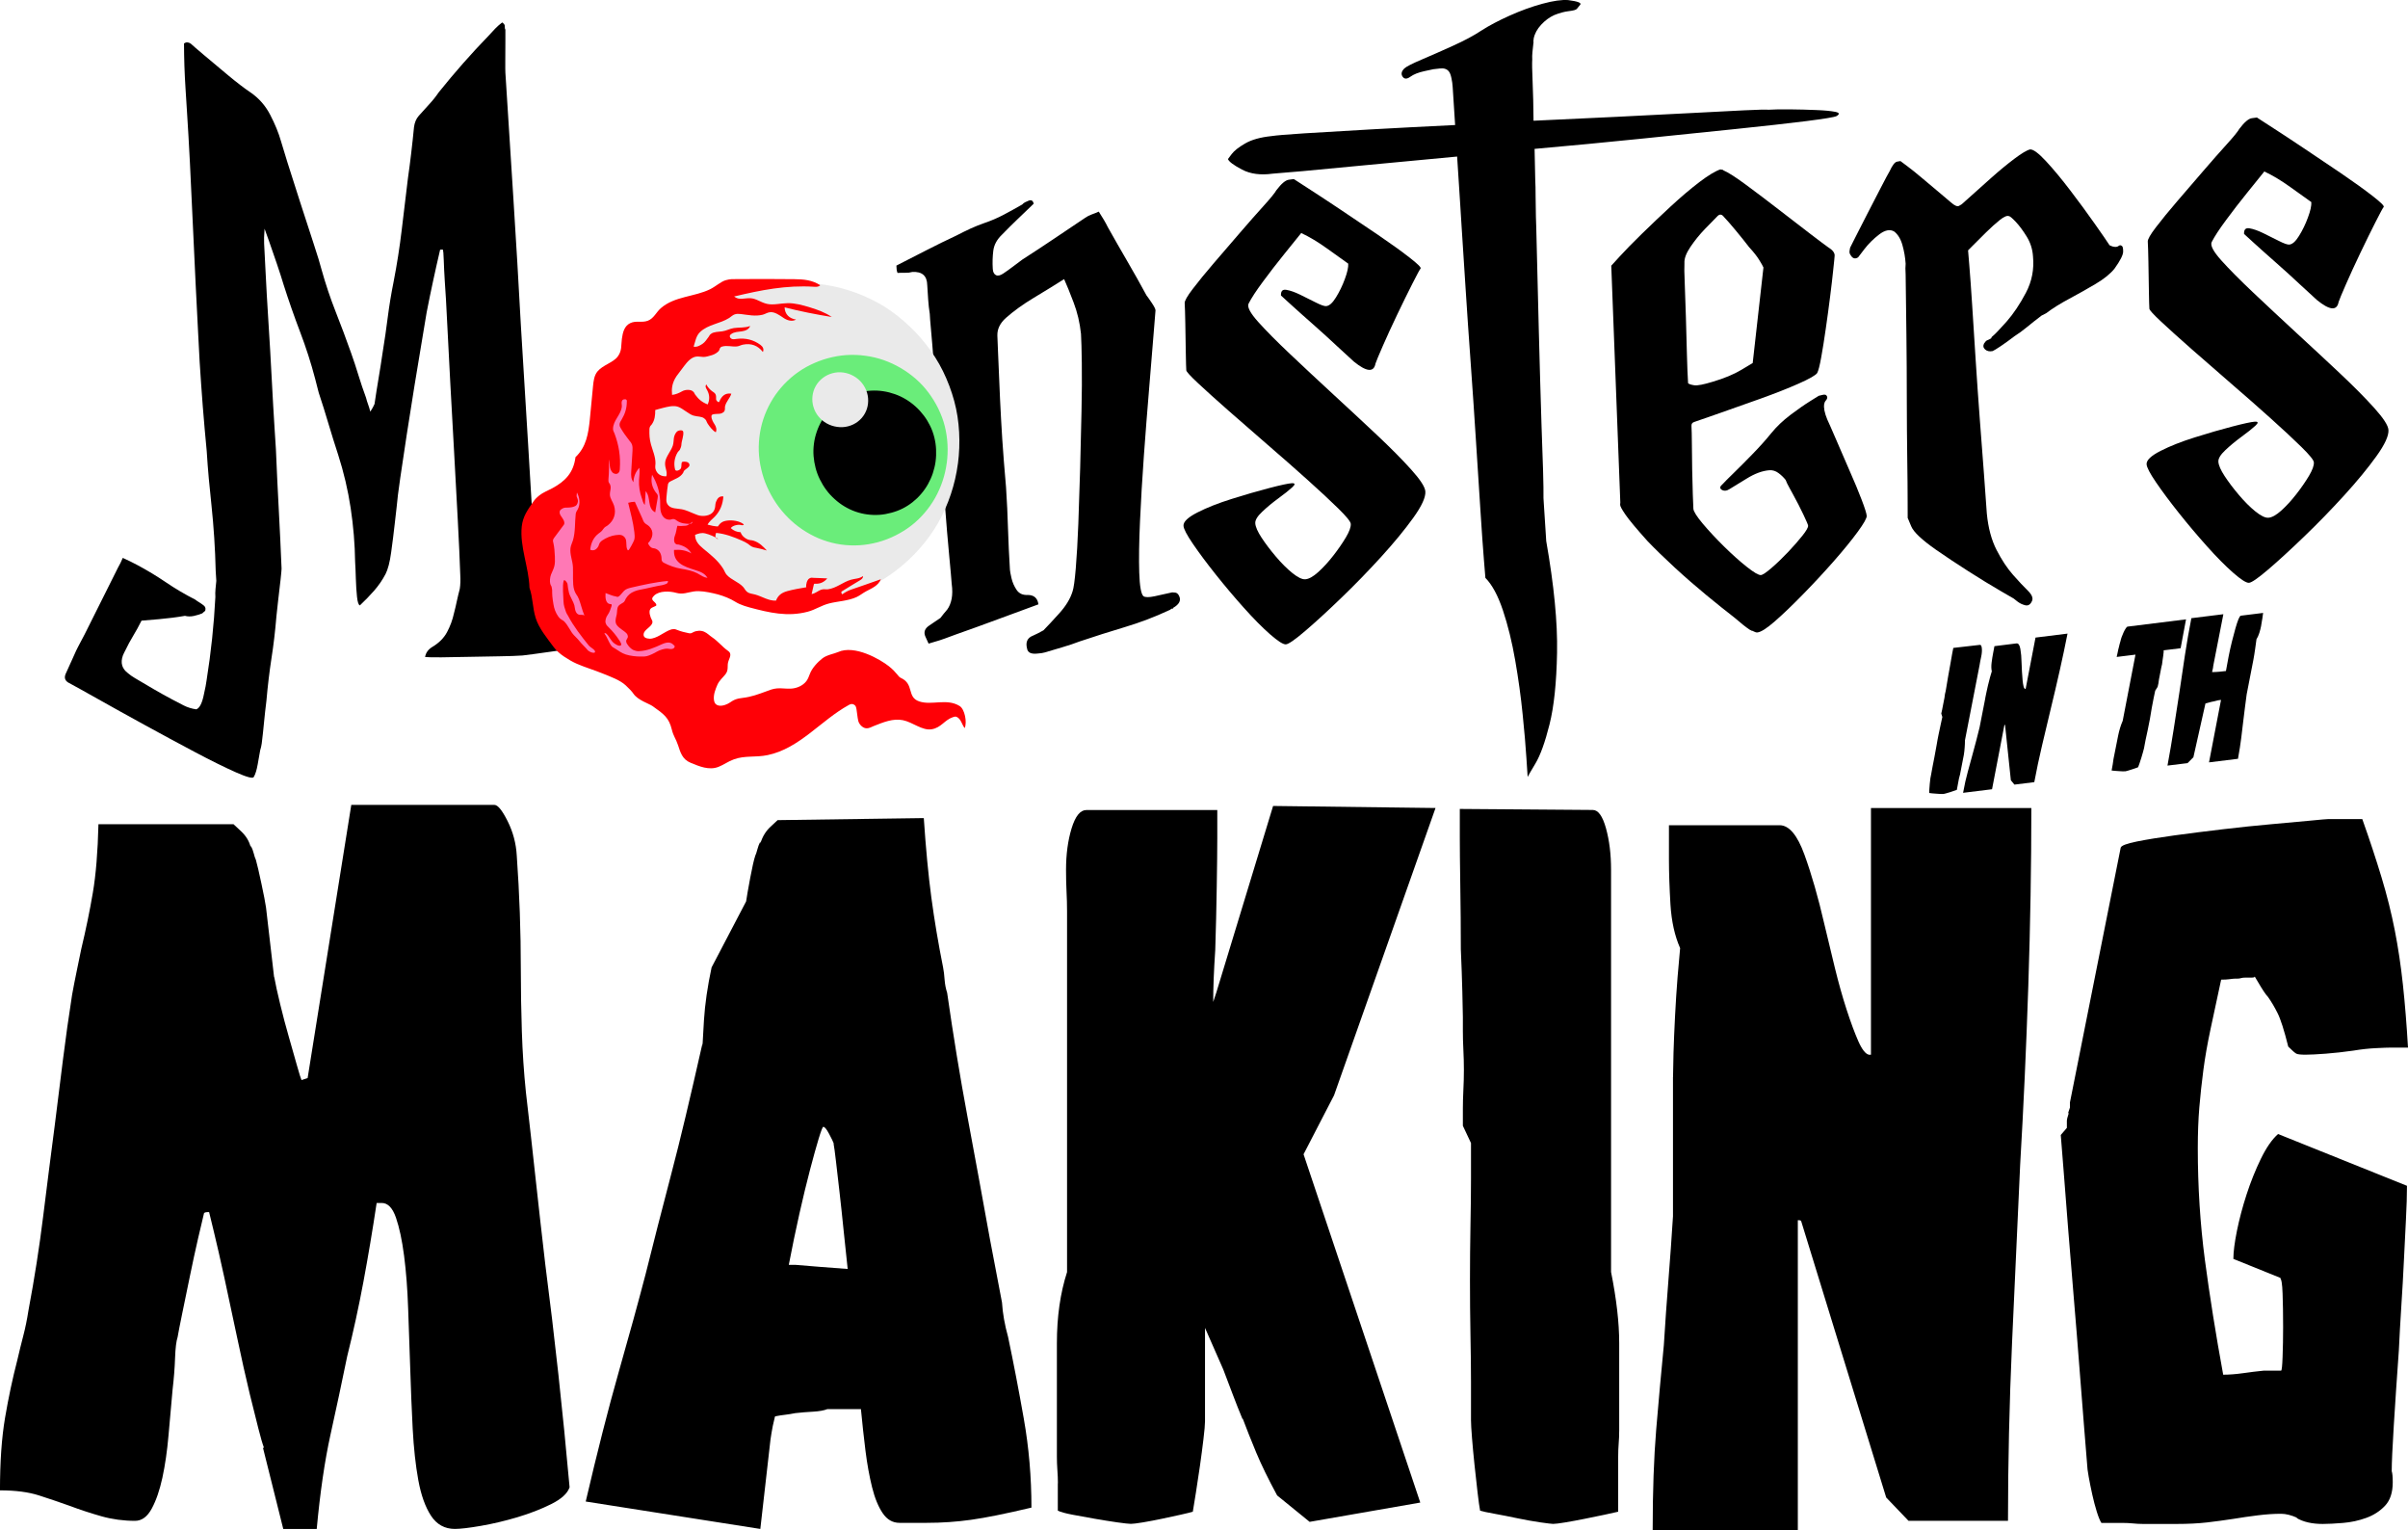<?xml version="1.0" encoding="UTF-8"?><svg id="b" xmlns="http://www.w3.org/2000/svg" xmlns:xlink="http://www.w3.org/1999/xlink" viewBox="0 0 1037.51 659.01"><defs><clipPath id="d"><rect x="349.96" y="166.95" width="54.67" height="56" style="fill:none;"/></clipPath><clipPath id="e"><rect x="218.93" y="125.36" width="214.44" height="200.71" transform="translate(59.65 519.49) rotate(-82.47)" style="fill:none;"/></clipPath><clipPath id="f"><rect x="218.93" y="125.36" width="214.44" height="200.71" transform="translate(59.65 519.49) rotate(-82.47)" style="fill:none;"/></clipPath><clipPath id="g"><rect x="218.93" y="125.36" width="214.44" height="200.71" transform="translate(59.65 519.49) rotate(-82.47)" style="fill:none;"/></clipPath><clipPath id="h"><rect x="349.96" y="160.28" width="25.33" height="24" style="fill:none;"/></clipPath><clipPath id="i"><rect x="218.93" y="125.36" width="214.44" height="200.71" transform="translate(59.65 519.49) rotate(-82.47)" style="fill:none;"/></clipPath><clipPath id="j"><rect x="218.93" y="125.36" width="214.44" height="200.71" transform="translate(59.65 519.49) rotate(-82.47)" style="fill:none;"/></clipPath><clipPath id="k"><rect x="218.93" y="125.36" width="214.44" height="200.71" transform="translate(59.65 519.49) rotate(-82.47)" style="fill:none;"/></clipPath></defs><g id="c"><path d="M238.04,271.09c1.23,1.28,2.57,2.5,4,3.67,1.43,1.16,2.86,2.36,4.29,3.63-.14.79-.5,1.21-1.08,1.25-.57.03-1.05.06-1.44.08-1.53.28-3.69.6-6.48.98-2.78.38-5.41.74-7.9,1.1-2.49.35-3.92.53-4.29.54-2.5.17-5.78.29-9.83.35-4.06.06-8.35.14-12.9.23-4.53.1-8.58.17-12.15.21-3.57.03-5.94-.01-7.1-.13.28-1.76,1.25-3.17,2.92-4.23,2.98-1.75,5.17-3.92,6.54-6.5,1.38-2.59,2.36-5.28,2.96-8.04.47-1.78.89-3.54,1.25-5.29.38-1.75.8-3.51,1.27-5.29.28-1.75.34-3.78.21-6.08-.21-6.18-.56-13.98-1.06-23.42-.5-9.43-1.04-19.29-1.6-29.58-.57-10.3-1.11-20.13-1.63-29.46-.5-9.34-.91-17.29-1.23-23.83-.32-6.55-.53-10.6-.63-12.15-.14-2.09-.31-4.78-.52-8.06-.21-3.28-.35-6.26-.44-8.96-.07-2.71-.22-4.25-.44-4.63l-1.13.08c-1.06,4.53-2.07,9.04-3.04,13.54-.97,4.49-1.9,8.99-2.77,13.5-.42,2.72-1.12,6.93-2.1,12.6-.97,5.67-2.02,11.97-3.13,18.9-1.11,6.92-2.22,13.89-3.31,20.92-1.08,7.02-2.03,13.31-2.83,18.88-.81,5.56-1.32,9.7-1.54,12.42-.13.95-.41,3.37-.83,7.27-.43,3.91-.95,8-1.54,12.29-.58,4.28-1.4,7.42-2.44,9.42-1.38,2.6-3.01,4.97-4.9,7.13-1.88,2.14-3.92,4.25-6.13,6.33-.58-.15-1-1.38-1.25-3.69-.24-2.3-.41-4.9-.5-7.79-.08-2.9-.19-5.31-.31-7.23-.11-7.72-.75-15.46-1.92-23.21s-2.97-15.41-5.4-22.98c-1.42-4.34-2.81-8.8-4.17-13.35-1.35-4.55-2.74-9.01-4.19-13.35-.25-.94-.51-1.94-.77-2.98-.27-1.05-.52-2.05-.77-3-1.79-6.84-3.97-13.61-6.52-20.29-2.54-6.69-4.91-13.45-7.08-20.27-.74-2.47-1.7-5.45-2.88-8.94-1.18-3.5-2.31-6.76-3.38-9.77-1.06-3.03-1.7-4.82-1.94-5.4-.1,1.54-.17,2.8-.21,3.77-.03.97-.02,1.84.02,2.6.11,1.54.31,5.45.6,11.71.3,6.27.72,13.58,1.25,21.96.54,8.36,1.02,16.64,1.44,24.81.43,8.17.82,15.09,1.19,20.77.36,5.67.56,8.79.6,9.38.36,8.67.77,17.29,1.23,25.88.46,8.57.86,17.08,1.21,25.54.01.39-.14,2-.44,4.83-.31,2.82-.66,5.79-1.04,8.92-.38,3.11-.62,5.34-.73,6.69-.53,6.41-1.24,12.49-2.15,18.25-.89,5.77-1.61,11.84-2.17,18.25-.39,3.11-.73,6.17-1.02,9.17-.28,3.01-.61,6.08-1,9.21-.14.98-.36,1.96-.67,2.94-.28,1.55-.64,3.55-1.06,6-.43,2.46-.99,4.28-1.69,5.48-.33.79-2.89.13-7.67-1.98-4.77-2.11-10.66-5.02-17.67-8.73-7-3.71-14.2-7.59-21.6-11.65-7.41-4.06-14.11-7.78-20.13-11.17-6.01-3.39-10.32-5.78-12.92-7.17-1.39-.88-1.75-2.1-1.08-3.69.85-1.79,1.86-4.03,3.04-6.71,1.18-2.69,1.95-4.33,2.29-4.92l2.85-5.4c2.39-4.79,4.79-9.58,7.19-14.38,2.39-4.8,4.78-9.59,7.19-14.38.36-.59.71-1.24,1.04-1.94.34-.71.69-1.46,1.02-2.25,1.19.52,2.28,1.03,3.27,1.54,1,.52,2,1.03,3,1.54,4.21,2.24,8.32,4.72,12.35,7.46,4.04,2.74,8.26,5.22,12.65,7.46.42.35.93.7,1.54,1.06.58.35,1.23.79,1.94,1.33.72.53,1.01,1.19.85,1.98.01.2-.07.39-.25.58-.54.42-.91.73-1.08.94-1.13.46-2.36.83-3.71,1.13-1.33.28-2.59.26-3.77-.06-3.63.63-7.36,1.1-11.21,1.44-3.85.33-6.35.54-7.5.63-1.2,2.39-2.41,4.59-3.63,6.6-1.22,2.02-2.35,4.1-3.38,6.27-.33.61-.68,1.32-1.02,2.13-1.14,3.17-.4,5.72,2.23,7.67.83.72,1.84,1.43,3.04,2.13,2.59,1.57,5.25,3.13,7.96,4.69,2.71,1.57,5.36,3.05,7.98,4.44,1.61.88,3.26,1.73,4.96,2.58,1.69.86,3.51,1.42,5.44,1.69,1.34-.47,2.39-2.38,3.13-5.71.75-3.33,1.19-5.58,1.31-6.75,1.93-12.08,3.19-24.05,3.79-35.9-.07-1.15-.05-2.3.06-3.46.13-1.17.24-2.33.35-3.5-.14-2.32-.23-3.76-.27-4.33-.11-4.82-.32-9.58-.63-14.29-.31-4.72-.7-9.39-1.19-14-.42-3.82-.8-7.65-1.15-11.48-.35-3.84-.65-7.8-.9-11.85-.61-6.34-1.18-12.73-1.69-19.17-.5-6.44-.95-12.84-1.35-19.19-.13-1.92-.33-5.91-.63-11.98-.29-6.07-.66-13.28-1.1-21.65-.43-8.38-.84-17.09-1.23-26.15-.39-9.05-.8-17.72-1.23-26-.43-8.28-.83-15.3-1.21-21.06-.36-5.78-.59-9.44-.69-10.98-.21-3.28-.37-6.51-.48-9.69-.1-3.18-.16-6.41-.17-9.69.92-.64,1.89-.6,2.92.1.58.56,2.46,2.18,5.65,4.88,3.18,2.68,6.65,5.59,10.42,8.73,3.78,3.14,6.98,5.59,9.6,7.35,3.64,2.47,6.5,5.72,8.58,9.75,2.08,4.02,3.63,7.82,4.65,11.42.25.96,1.16,3.95,2.73,8.96,1.58,5.02,3.4,10.7,5.44,17.04,2.04,6.33,3.96,12.24,5.77,17.73,1.8,5.49,2.96,9.28,3.48,11.38,1.75,6.27,3.78,12.32,6.08,18.17,2.3,5.83,4.53,11.77,6.67,17.81,1.15,3.22,2.21,6.45,3.19,9.67.98,3.22,2.07,6.43,3.25,9.63.23.96.53,1.91.88,2.85.36.95.67,1.99.94,3.13.54-.8.94-1.46,1.19-1.96.26-.5.48-.94.65-1.33.54-3.71,1.13-7.42,1.75-11.13.63-3.72,1.21-7.43,1.75-11.13.83-5.07,1.57-10.14,2.21-15.21.65-5.07,1.49-10.15,2.52-15.25,1.44-7.42,2.6-14.82,3.48-22.23.89-7.4,1.78-14.8,2.67-22.21.53-3.69,1.01-7.39,1.44-11.08.44-3.71.84-7.4,1.19-11.06.26-1.96.94-3.55,2.02-4.79,1.44-1.65,2.93-3.3,4.46-4.94,1.53-1.64,2.91-3.36,4.15-5.19,3.42-4.26,6.92-8.44,10.52-12.52,3.61-4.09,7.32-8.11,11.13-12.04.89-1.01,1.78-1.98,2.69-2.9.9-.93,1.91-1.82,3.02-2.67.8.53,1.18,1.08,1.13,1.67-.06.58.03,1.06.25,1.42.01.39.01,1.99,0,4.79-.02,2.81-.03,5.66-.04,8.56-.02,2.91,0,4.64.04,5.21,1.15,18.08,2.3,36.22,3.46,54.4,1.17,18.18,2.23,36.32,3.21,54.42,1.09,17.31,2.15,34.63,3.17,51.96,1.01,17.32,2.07,34.74,3.19,52.25.11,1.72.53,4.49,1.25,8.31.73,3.81,1.66,7.56,2.77,11.25,1.11,3.7,2.18,6.09,3.21,7.19Z"/><path d="M508.06,256.76c.89,1.86.03,3.55-2.58,5.06.01.2.02.29.02.29,0,0-.05.01-.15.02h-.15c-.2.02-.29.02-.29.02-.38.22-.56.33-.56.33-.18.21-.36.32-.54.33-6.21,2.91-12.58,5.33-19.13,7.29-6.53,1.96-13.01,4.01-19.44,6.17-2.46.94-4.97,1.78-7.52,2.52-2.56.73-5.06,1.48-7.52,2.23-.75.22-1.71.38-2.88.46-2.88.38-4.47-.3-4.77-2.02-.77-2.85.08-4.74,2.54-5.67,1.5-.67,3-1.43,4.5-2.29,1.63-1.65,3.88-4.07,6.75-7.25,2.89-3.18,4.82-6.35,5.79-9.52.48-1.38.94-4.68,1.38-9.92.44-5.25.81-11.65,1.1-19.19.29-7.55.55-15.54.79-23.96.23-8.43.43-16.61.58-24.54.17-7.93.21-14.83.13-20.71-.08-5.89-.2-10.08-.35-12.58-.5-4.79-1.56-9.31-3.19-13.56-1.61-4.25-2.97-7.59-4.08-10.04-4.11,2.6-8.49,5.3-13.15,8.1-4.64,2.79-8.6,5.66-11.9,8.58-2.56,2.28-3.79,4.82-3.71,7.63.08,2.79.17,4.86.25,6.21.33,8.28.63,15.31.9,21.1.28,5.78.59,11.56.96,17.33.38,5.77.92,12.68,1.63,20.73.4,6.17.69,12.14.85,17.92.18,5.78.46,11.66.83,17.63.04.57.26,1.77.67,3.58.42,1.81,1.15,3.49,2.21,5.06,1.07,1.57,2.67,2.29,4.79,2.17,2.71.02,4.24,1.36,4.6,4.04-5.85,2.13-11.75,4.3-17.71,6.52-5.95,2.21-11.94,4.38-17.98,6.5-2.46.92-4.02,1.49-4.69,1.73-.66.25-1.36.49-2.13.73-.75.23-2.35.71-4.81,1.44,0,0-.45-.99-1.35-2.96-.89-1.96-.32-3.58,1.71-4.88.55-.42,1.25-.89,2.08-1.42.84-.54,1.73-1.14,2.65-1.79.9-1.19,1.89-2.41,2.96-3.65.89-1.22,1.51-2.76,1.88-4.6.36-1.86.36-4.03.02-6.52-.11-1.73-.47-5.72-1.06-11.96-.6-6.25-1.23-13.79-1.9-22.63-.66-8.84-1.39-18.13-2.21-27.83-.81-9.71-1.54-19.03-2.21-27.96-.66-8.94-1.29-16.68-1.9-23.21-.03-.39-.06-.82-.08-1.29-.03-.48-.06-.92-.08-1.31-.33-2.08-.56-4.14-.69-6.17-.13-2.03-.26-4.09-.4-6.21-.07-4.05-2.22-5.95-6.46-5.69-.96.27-1.96.39-3.02.35-1.07-.03-2.18,0-3.33.06-.22-.57-.34-1.09-.38-1.56-.04-.48-.07-1.02-.1-1.6,4.31-2.21,8.6-4.41,12.9-6.6,4.3-2.21,8.61-4.32,12.92-6.33,2.07-1.08,4.08-2.07,6.04-2.98,1.97-.9,4-1.71,6.08-2.44,2.84-.96,5.63-2.15,8.33-3.58,2.71-1.43,5.36-2.9,7.96-4.4.36-.42.77-.73,1.23-.96.47-.22.99-.45,1.56-.69,1.14-.44,1.84,0,2.13,1.33-2.36,2.25-4.68,4.47-6.96,6.67-2.28,2.18-4.51,4.4-6.69,6.65-2.17,2.07-3.42,4.37-3.75,6.9-.32,2.53-.4,5.15-.23,7.85.08,1.35.53,2.24,1.33,2.67.8.43,1.84.22,3.13-.63,1.3-.86,2.65-1.82,4.04-2.88,1.39-1.07,2.81-2.13,4.27-3.19,4.65-2.98,9.19-5.97,13.63-8.96,4.44-2.98,8.9-5.97,13.35-8.96.92-.65,1.9-1.16,2.94-1.52,1.04-.36,2.03-.76,2.98-1.19.84,1.29,1.59,2.5,2.25,3.63.65,1.11,1.2,2.14,1.65,3.06,2.83,5.04,5.66,9.99,8.48,14.83,2.82,4.83,5.54,9.68,8.17,14.54.43.54,1.18,1.6,2.25,3.19,1.07,1.58,1.61,2.66,1.65,3.23-.11,1.18-.41,4.88-.9,11.08-.47,6.2-1.1,13.86-1.88,23-.77,9.13-1.51,18.64-2.23,28.52-.71,9.89-1.27,19.29-1.67,28.21-.41,8.92-.52,16.32-.33,22.21.19,5.88.8,9.26,1.81,10.15.8.54,2.44.54,4.92,0,2.47-.54,4.29-.94,5.46-1.21l2-.44s.39.03,1.17.08c.78.04,1.39.54,1.83,1.48Z"/><path d="M551.92,127.33c-.11-1.93.66-2.76,2.31-2.48,1.67.28,3.65.97,5.94,2.08,2.3,1.11,4.55,2.23,6.73,3.35,2.19,1.11,3.68,1.64,4.46,1.58,1.34-.08,2.76-1.33,4.25-3.75,1.5-2.42,2.78-5.05,3.83-7.92,1.07-2.86,1.55-5.07,1.46-6.63-2.22-1.58-5.26-3.75-9.1-6.5-3.83-2.76-7.55-4.99-11.15-6.69-1.79,2.24-4.26,5.29-7.4,9.17-3.13,3.88-6.16,7.79-9.08,11.75-2.93,3.95-5,7.11-6.21,9.5-.67,1.42.71,4.04,4.15,7.88,3.43,3.82,8.02,8.45,13.77,13.88,5.75,5.43,11.9,11.18,18.46,17.23,6.57,6.04,12.84,11.87,18.81,17.48,5.97,5.61,10.93,10.61,14.88,15,3.94,4.38,5.98,7.52,6.1,9.44.17,2.5-1.57,6.29-5.21,11.35-3.64,5.07-8.26,10.68-13.85,16.83-5.6,6.14-11.35,12.06-17.27,17.75-5.92,5.7-11.07,10.42-15.46,14.17-4.39,3.75-7.16,5.67-8.31,5.75-1.17.07-3.45-1.39-6.83-4.35-3.38-2.97-7.15-6.79-11.31-11.44-4.16-4.65-8.18-9.42-12.06-14.29-3.88-4.88-7.15-9.26-9.81-13.15-2.66-3.89-4.02-6.5-4.1-7.83-.11-1.73,1.89-3.65,6-5.75,4.11-2.09,9.05-4.05,14.83-5.85,5.78-1.82,11.13-3.36,16.06-4.65,4.94-1.29,8.19-1.99,9.73-2.1,1.54-.09,1.63.49.25,1.75-1.36,1.25-3.33,2.82-5.92,4.71-2.58,1.89-4.93,3.83-7.02,5.81-2.1,1.97-3.1,3.64-3,4.98.09,1.53,1,3.6,2.71,6.21,1.71,2.6,3.76,5.31,6.17,8.15,2.4,2.83,4.77,5.2,7.1,7.08,2.34,1.88,4.19,2.77,5.54,2.69,1.54-.09,3.41-1.13,5.6-3.1,2.19-1.98,4.36-4.35,6.5-7.1,2.14-2.75,3.95-5.38,5.44-7.88,1.48-2.51,2.18-4.44,2.08-5.79-.06-.96-1.84-3.16-5.35-6.6-3.5-3.44-7.92-7.55-13.25-12.33-5.32-4.78-11-9.77-17.04-14.98-6.03-5.22-11.71-10.17-17.04-14.85-5.32-4.69-9.68-8.61-13.06-11.77-3.39-3.17-5.1-5.04-5.13-5.63-.07-.96-.14-3.51-.21-7.65-.07-4.15-.14-8.35-.21-12.6-.08-4.25-.17-7.15-.27-8.69-.05-.96,1.11-3.01,3.52-6.15,2.4-3.15,5.44-6.88,9.13-11.17,3.69-4.29,7.43-8.63,11.21-13.02,3.78-4.39,7.15-8.22,10.13-11.5,2.98-3.29,4.82-5.54,5.5-6.75,2.15-2.84,3.94-4.36,5.38-4.54,1.43-.19,2.15-.29,2.15-.29,0,0,1.91,1.24,5.73,3.71,3.83,2.46,8.53,5.54,14.08,9.25,5.55,3.7,11.05,7.4,16.5,11.1,5.44,3.71,9.94,6.95,13.5,9.71,3.57,2.77,5.17,4.35,4.81,4.77-.36.42-1.53,2.57-3.5,6.46-1.97,3.89-4.16,8.33-6.54,13.31-2.38,4.97-4.45,9.49-6.23,13.56-1.78,4.07-2.83,6.6-3.15,7.58-.72,3.92-3.83,3.64-9.33-.83-1.43-1.26-3.79-3.43-7.08-6.5-3.28-3.08-6.81-6.29-10.6-9.63s-7.02-6.21-9.69-8.65c-2.67-2.43-4-3.65-4-3.65Z"/><path d="M762.11,47.26c2.3-.15,5.39-.2,9.25-.15,3.88.04,7.6.14,11.19.29,3.58.14,6.3.4,8.17.77,1.86.36,2.04.98.54,1.85-.93.45-5.28,1.16-13.04,2.15-7.77.97-17.83,2.1-30.21,3.38-12.38,1.28-26.1,2.69-41.17,4.23-15.07,1.54-30.29,2.99-45.65,4.35.13,4.82.22,9.35.29,13.58.09,1.54.15,3.86.15,6.96.01,3.08.05,5.98.13,8.69.08,2.7.13,4.24.15,4.63.36,14.46.73,29.27,1.1,44.42.39,15.14.78,28.78,1.17,40.92.29,7.52.51,14.02.67,19.52.15,5.49.21,9.39.17,11.71,0,0,.05.92.17,2.75.13,1.82.26,3.99.42,6.5.17,2.5.3,4.67.42,6.5.11,1.82.17,2.73.17,2.73,3.36,19.1,4.92,35.13,4.67,48.08-.24,12.96-1.32,23.26-3.25,30.92-1.92,7.65-3.93,13.23-6.02,16.75-2.1,3.51-3.23,5.47-3.4,5.88-.03-.39-.21-3.14-.54-8.23-.32-5.1-.86-11.39-1.63-18.88-.75-7.47-1.81-15.18-3.19-23.1-1.38-7.93-3.14-15.11-5.29-21.54-2.16-6.43-4.68-11.09-7.56-14,0,0-.22-2.65-.65-7.94-.43-5.29-.93-12.4-1.5-21.33-.57-8.94-1.21-18.9-1.92-29.88-.7-10.97-1.45-22.13-2.27-33.48-.82-11.34-1.56-22.11-2.21-32.31-.66-10.19-1.22-19.03-1.71-26.52-.17-2.69-.35-5.67-.56-8.94-.21-3.28-.39-5.98-.52-8.1-.16-2.3-.3-4.56-.44-6.77-.14-2.22-.27-4.29-.4-6.21-13.83,1.27-26.51,2.46-38.02,3.58-11.51,1.13-20.97,2.02-28.38,2.69-7.4.66-11.77,1.02-13.1,1.1-5.18.72-9.57.14-13.17-1.75-3.59-1.89-5.63-3.4-6.08-4.52,0,0,.54-.71,1.6-2.15,1.07-1.43,3.01-2.96,5.81-4.58,2.79-1.63,6.59-2.69,11.4-3.19,1.89-.3,6.64-.7,14.25-1.19,7.6-.48,17.03-1.04,28.29-1.67,11.27-.63,23.45-1.26,36.54-1.9-.61-9.43-.97-14.92-1.06-16.46-.07-1.14-.24-2.38-.52-3.71-.28-1.34-.64-2.29-1.06-2.83-.83-1.13-2.16-1.57-3.98-1.35-1.82.21-2.73.31-2.73.31,0,0-1.29.28-3.88.83-2.58.56-4.61,1.36-6.08,2.42-1.47,1.07-2.58,1.05-3.33-.06-.75-1.13-.48-2.3.79-3.54.91-.82,3.38-2.08,7.42-3.79,4.04-1.72,8.55-3.71,13.52-5.96,4.98-2.25,9.05-4.43,12.21-6.54,3.34-2.15,7.41-4.3,12.19-6.44,4.79-2.15,9.51-3.86,14.17-5.13,4.65-1.26,8.34-1.78,11.06-1.56,4.08.52,5.81,1.18,5.19,1.98-.63.81-1.12,1.41-1.48,1.81-.36.42-1.5.74-3.42.96-1.92.22-4.01.79-6.27,1.69-2.06.92-3.95,2.31-5.67,4.17-1.72,1.85-2.8,3.84-3.23,5.98.01.38-.06.86-.21,1.46.19-.01.29-.02.29-.02-.18.21-.26.51-.23.9l-.38,3.5c-.11,1.17-.14,2.23-.08,3.19-.11,1.36-.06,4.5.15,9.42.22,4.92.35,10.56.4,16.92,12.33-.58,24.32-1.15,35.96-1.69,11.64-.55,22.17-1.09,31.6-1.6,9.44-.51,17.15-.91,23.13-1.19,5.97-.29,9.54-.38,10.71-.25Z"/><path d="M792.22,191.92c1.36,3.21,2.99,6.98,4.9,11.31,1.92,4.32,3.57,8.32,4.98,12,1.4,3.67,2.13,5.99,2.19,6.96.07.96-1.23,3.27-3.9,6.92-2.67,3.64-6.12,7.87-10.35,12.69-4.24,4.81-8.62,9.52-13.15,14.15-4.53,4.64-8.58,8.52-12.15,11.65-3.57,3.13-6.13,4.73-7.67,4.83-.39.03-1.08-.22-2.08-.73h-.27s-.06-.04-.17-.13c-.1-.08-.35-.21-.75-.38-1.6-1.07-3.74-2.77-6.42-5.1-3.46-2.67-7.48-5.89-12.06-9.65-4.57-3.77-9.12-7.72-13.65-11.88-4.52-4.17-8.43-7.97-11.75-11.42-4.77-5.3-7.95-9.11-9.56-11.44-1.6-2.32-2.37-3.77-2.31-4.35.05-.58.08-.88.08-.88l-3.9-102.02s1.21-1.33,3.65-4c2.44-2.67,5.61-5.91,9.52-9.73,3.92-3.82,8.06-7.76,12.44-11.81,4.39-4.05,8.51-7.55,12.38-10.5,3.88-2.94,6.94-4.78,9.21-5.52l.02.29c.38-.22.76-.15,1.17.23,1.98.83,5.21,2.9,9.67,6.19,4.47,3.29,9.24,6.91,14.31,10.83,5.08,3.93,9.6,7.41,13.56,10.44,3.96,3.02,6.45,4.89,7.48,5.6,2,1.22,2.94,2.47,2.83,3.73-.11,1.27-.17,1.9-.17,1.9,0,0-.16,1.46-.46,4.38-.29,2.91-.73,6.65-1.31,11.23-.57,4.57-1.2,9.2-1.88,13.9-.67,4.68-1.32,8.78-1.96,12.29-.63,3.52-1.2,5.77-1.73,6.77-.71,1-3.37,2.52-7.98,4.56-4.6,2.04-10.02,4.18-16.25,6.42-6.24,2.22-12.04,4.28-17.42,6.17-5.38,1.89-9.11,3.19-11.21,3.9-.95.25-1.39.86-1.31,1.83.09,1.53.15,4.03.17,7.5.03,3.47.07,7.19.13,11.15.07,3.96.16,7.53.27,10.71.11,3.18.19,5.26.25,6.23.08,1.16,1.43,3.29,4.04,6.42,2.63,3.11,5.68,6.39,9.17,9.83,3.5,3.45,6.78,6.38,9.83,8.79,3.05,2.41,5.06,3.58,6.02,3.52.78-.05,2.3-1.07,4.58-3.04,2.29-1.97,4.66-4.24,7.1-6.81,2.44-2.58,4.51-4.94,6.21-7.08,1.71-2.14,2.53-3.59,2.48-4.35-.03-.39-.71-1.98-2.04-4.79-1.33-2.82-2.88-5.82-4.63-9l-1.31-2.38c-.88-1.58-1.44-2.75-1.69-3.5-.85-1.09-1.88-2.09-3.08-2.98-1.21-.9-2.49-1.31-3.85-1.23-3.08.21-6.43,1.45-10.04,3.71-3.61,2.25-5.98,3.7-7.1,4.35-1.29.86-2.45.99-3.46.38-1-.63-.86-1.46.42-2.5.73-.82,2.32-2.42,4.77-4.79,2.44-2.38,5.16-5.1,8.15-8.19,3-3.08,5.67-6.06,8-8.94,2.32-2.84,5.09-5.48,8.31-7.9,3.23-2.43,6.06-4.4,8.48-5.9,2.42-1.51,3.63-2.27,3.63-2.27l1.56-.38c1.05-.26,1.69-.13,1.9.42.43.56.28,1.24-.44,2.06-.71.82-.91,2.09-.6,3.81.01.2.02.29.02.29.28,1.35.69,2.68,1.25,3.98.55,1.31,1.06,2.43,1.52,3.38l3.42,7.88ZM753.74,106.61c-1.7-2.22-3.65-4.66-5.85-7.31-2.2-2.65-3.91-4.61-5.15-5.9-.85-1.11-1.72-1.25-2.63-.42-1.46,1.45-3.32,3.35-5.58,5.71-2.27,2.36-4.33,4.91-6.19,7.65-1.85,2.74-2.71,5.06-2.58,6.98-.1,1.56-.06,4.46.13,8.71.18,4.24.34,9.1.5,14.6.15,5.49.3,10.83.44,16.04.14,5.2.3,9.33.5,12.4.42.38,1.3.67,2.67.88,1.36.2,4.03-.32,8.02-1.54,4.92-1.46,9-3.16,12.25-5.1,3.26-1.96,4.9-2.94,4.9-2.94l4.63-41.15c-.24-.58-.84-1.66-1.81-3.23-.97-1.58-2.39-3.38-4.23-5.38Z"/><path d="M914.2,105.92c.4.17.59.98.58,2.44,0,1.45-1.24,3.89-3.71,7.33-1.79,2.24-4.51,4.44-8.15,6.6-3.64,2.16-7.42,4.28-11.33,6.38-3.92,2.08-7.26,4.18-10.02,6.27-.56.24-1.21.57-1.96,1-2.21,1.68-4.28,3.31-6.21,4.9-1.93,1.58-3.74,2.91-5.42,3.96-2.2,1.68-4.18,3.11-5.94,4.29-1.77,1.18-2.93,1.89-3.5,2.13-1.33.27-2.41.04-3.23-.69-.81-.72-.96-1.58-.46-2.58.53-.8.98-1.26,1.35-1.38.39-.13.95-.4,1.69-.83,0,0,.09-.2.27-.6,1.28-1.03,3.4-3.23,6.38-6.6,2.97-3.39,5.75-7.53,8.33-12.42,2.59-4.9,3.61-10.14,3.06-15.71-.2-3.08-1.1-5.92-2.71-8.52-1.61-2.61-3.2-4.73-4.75-6.38-1.56-1.64-2.53-2.44-2.92-2.42-.81-.32-2.13.25-3.96,1.71-1.82,1.46-3.79,3.23-5.9,5.31-2.1,2.07-3.91,3.88-5.44,5.42-1.53,1.54-2.29,2.31-2.29,2.31,0,0,.18,2.16.54,6.48.36,4.32.77,10.04,1.23,17.17s.96,14.97,1.5,23.52c.55,8.56,1.15,17.11,1.79,25.67.64,8.56,1.23,16.39,1.79,23.5.55,7.11.96,12.79,1.23,17.02.59,6.14,1.99,11.36,4.19,15.67,2.21,4.29,4.56,7.85,7.06,10.69,2.51,2.84,4.65,5.13,6.4,6.83,1.75,1.72,2.36,3.19,1.85,4.4-.67,1.58-1.64,2.22-2.92,1.92-1.28-.31-2.43-.86-3.46-1.67-1.02-.81-1.52-1.21-1.52-1.21,0,0-1.96-1.14-5.88-3.4-3.91-2.27-8.47-5.06-13.71-8.4-5.22-3.33-9.85-6.41-13.9-9.23-6.08-4.26-9.64-7.61-10.67-10.06-1.03-2.44-1.54-3.67-1.54-3.67,0,0-.01-2.36-.02-7.08,0-4.73-.06-10.96-.17-18.69-.11-7.72-.18-16.21-.19-25.48,0-9.28-.06-18.55-.17-27.81-.11-9.28-.22-17.86-.33-25.77l.02.29s-.01-.05-.02-.15v-.15c-.13-1.92-.13-3.46,0-4.63-.17-2.69-.63-5.36-1.38-8.02-.75-2.67-1.95-4.63-3.58-5.88-1.81-1.04-3.95-.61-6.44,1.29-2.49,1.91-4.62,4.02-6.4,6.35-1.78,2.33-2.67,3.5-2.67,3.5-1.3.85-2.39.52-3.25-.98-.43-.54-.57-1.2-.42-1.98.14-.78.21-1.17.21-1.17,0,0,.73-1.45,2.19-4.35,1.45-2.9,3.2-6.34,5.27-10.33,2.07-3.98,4-7.72,5.79-11.21,1.8-3.5,3.06-5.85,3.77-7.06,1.19-2.59,2.27-3.97,3.23-4.13l1.44-.25s.96.72,2.88,2.15c1.92,1.43,4.15,3.22,6.69,5.38,2.55,2.16,4.96,4.18,7.21,6.06,2.26,1.88,3.9,3.27,4.92,4.17,1.63,1.45,2.81,1.95,3.56,1.52.75-.44,1.13-.67,1.13-.67,0,0,1.28-1.14,3.83-3.42,2.55-2.29,5.52-4.94,8.9-7.96,3.38-3.01,6.67-5.73,9.9-8.17,3.23-2.43,5.52-3.79,6.85-4.08,1.34-.08,3.63,1.61,6.85,5.08,3.22,3.47,6.73,7.7,10.52,12.67,3.79,4.97,7.28,9.72,10.46,14.25,3.19,4.52,5.32,7.61,6.4,9.29.4.17.8.33,1.21.5,1.18.32,2.04.27,2.58-.15.54-.43,1.02-.46,1.44-.1Z"/><path d="M966.88,100.82c-.11-1.93.66-2.76,2.31-2.48,1.67.28,3.65.97,5.94,2.08,2.3,1.11,4.55,2.23,6.73,3.35,2.19,1.11,3.68,1.64,4.46,1.58,1.34-.08,2.76-1.33,4.25-3.75,1.5-2.42,2.78-5.05,3.83-7.92,1.07-2.86,1.55-5.07,1.46-6.63-2.22-1.58-5.26-3.75-9.1-6.5-3.83-2.76-7.55-4.99-11.15-6.69-1.79,2.24-4.26,5.29-7.4,9.17-3.13,3.88-6.16,7.79-9.08,11.75-2.93,3.95-5,7.11-6.21,9.5-.67,1.42.71,4.04,4.15,7.88,3.43,3.82,8.02,8.45,13.77,13.88,5.75,5.43,11.9,11.18,18.46,17.23,6.57,6.04,12.84,11.87,18.81,17.48,5.97,5.61,10.93,10.61,14.88,15,3.94,4.38,5.98,7.52,6.1,9.44.17,2.5-1.57,6.29-5.21,11.35-3.64,5.07-8.26,10.68-13.85,16.83-5.6,6.14-11.35,12.06-17.27,17.75-5.92,5.7-11.07,10.42-15.46,14.17-4.39,3.75-7.16,5.67-8.31,5.75-1.17.07-3.45-1.39-6.83-4.35-3.38-2.97-7.15-6.79-11.31-11.44-4.16-4.65-8.18-9.42-12.06-14.29-3.88-4.88-7.15-9.26-9.81-13.15-2.66-3.89-4.02-6.5-4.1-7.83-.11-1.73,1.89-3.65,6-5.75,4.11-2.09,9.05-4.05,14.83-5.85,5.78-1.82,11.13-3.36,16.06-4.65,4.94-1.29,8.19-1.99,9.73-2.1,1.54-.09,1.63.49.25,1.75-1.36,1.25-3.33,2.82-5.92,4.71-2.58,1.89-4.93,3.83-7.02,5.81-2.1,1.97-3.1,3.64-3,4.98.09,1.53,1,3.6,2.71,6.21,1.71,2.6,3.76,5.31,6.17,8.15,2.4,2.83,4.77,5.2,7.1,7.08,2.34,1.88,4.19,2.77,5.54,2.69,1.54-.09,3.41-1.13,5.6-3.1,2.19-1.98,4.36-4.35,6.5-7.1,2.14-2.75,3.95-5.38,5.44-7.88,1.48-2.51,2.18-4.44,2.08-5.79-.06-.96-1.84-3.16-5.35-6.6-3.5-3.44-7.92-7.55-13.25-12.33-5.32-4.78-11-9.77-17.04-14.98-6.03-5.22-11.71-10.17-17.04-14.85-5.32-4.69-9.68-8.61-13.06-11.77-3.39-3.17-5.1-5.04-5.13-5.63-.07-.96-.14-3.51-.21-7.65-.07-4.15-.14-8.35-.21-12.6-.08-4.25-.17-7.15-.27-8.69-.05-.96,1.11-3.01,3.52-6.15,2.4-3.15,5.44-6.88,9.13-11.17,3.69-4.29,7.43-8.63,11.21-13.02,3.78-4.39,7.15-8.22,10.13-11.5,2.98-3.29,4.82-5.54,5.5-6.75,2.15-2.84,3.94-4.36,5.38-4.54,1.43-.19,2.15-.29,2.15-.29,0,0,1.91,1.24,5.73,3.71,3.83,2.46,8.53,5.54,14.08,9.25,5.55,3.7,11.05,7.4,16.5,11.1,5.44,3.71,9.94,6.95,13.5,9.71,3.57,2.77,5.17,4.35,4.81,4.77-.36.42-1.53,2.57-3.5,6.46-1.97,3.89-4.16,8.33-6.54,13.31-2.38,4.97-4.45,9.49-6.23,13.56-1.78,4.07-2.83,6.6-3.15,7.58-.72,3.92-3.83,3.64-9.33-.83-1.43-1.26-3.79-3.43-7.08-6.5-3.28-3.08-6.81-6.29-10.6-9.63s-7.02-6.21-9.69-8.65c-2.67-2.43-4-3.65-4-3.65Z"/><path d="M412.73,199.69c-.6,4.5-1.6,8.86-3.04,13.17-1.44,4.3-3.23,8.36-5.47,12.33-2.25,3.97-4.95,7.67-7.98,11.09s-6.4,6.57-10.02,9.35c-3.62,2.79-7.49,5.19-11.55,7.2-4.06,2.01-8.22,3.59-12.56,4.76-4.34,1.16-8.7,1.89-13.15,2.14-4.46.26-8.81.07-13.22-.59-4.41-.66-8.57-1.7-12.79-3.3-4.22-1.59-8.22-3.66-12.15-6.14s-8.52-5.42-12.1-8.27c-3.59-2.84-6.64-5.65-9.06-9.33-2.43-3.68-4.38-7.21-6.35-11.12s-3.66-8-4.93-12.24c-1.27-4.24-2.14-8.65-2.59-13.06s-.49-8.8-.07-13.19,1.27-8.6,2.57-12.81c1.31-4.2,2.95-8.14,5.1-12.02,2.15-3.88,4.7-7.52,7.59-10.95,2.9-3.43,6.11-6.58,9.66-9.43,3.54-2.84,7.33-5.33,11.4-7.43,4.06-2.1,8.29-3.81,12.7-5.11,4.41-1.31,8.92-2.16,13.52-2.57,4.6-.41,9.2-.39,13.8.07,4.61.46,9.11,1.37,13.53,2.78s8.63,3.2,12.68,5.4,7.74,4.9,11.21,7.92c3.48,3.02,6.67,6.34,9.51,9.97s5.31,7.46,7.33,11.58c2.02,4.13,3.64,8.41,4.84,12.83,1.2,4.42,1.87,8.89,2.11,13.44s.08,9.05-.51,13.56h-.01Z" style="fill:#eaeaea;"/><path d="M407.91,199.44c-.35,2.65-.94,5.22-1.79,7.76-.84,2.53-1.92,4.95-3.23,7.27-1.31,2.32-2.82,4.46-4.56,6.48-1.73,2.02-3.59,3.81-5.71,5.45-2.12,1.64-4.46,3.08-6.87,4.28-2.41,1.2-4.94,2.17-7.53,2.87-2.6.7-5.24,1.14-7.91,1.31-2.68.16-5.31.06-7.95-.31-2.64-.38-5.21-1.02-7.73-1.93-2.52-.9-4.9-2.06-7.19-3.45-2.3-1.4-4.46-2.99-6.45-4.81s-3.8-3.81-5.43-5.97c-1.61-2.16-3.01-4.48-4.21-6.88-1.21-2.41-2.16-4.89-2.88-7.47-.71-2.58-1.21-5.17-1.43-7.83-.22-2.65-.16-5.28.15-7.92.3-2.64.86-5.2,1.68-7.71.82-2.52,1.88-4.9,3.18-7.22,1.29-2.32,2.82-4.47,4.56-6.49,1.75-2.02,3.67-3.84,5.79-5.49s4.39-3.06,6.81-4.24,4.93-2.15,7.55-2.85c2.61-.7,5.28-1.18,7.98-1.35,2.7-.18,5.41-.07,8.09.3,2.69.35,5.3.97,7.86,1.86s4.99,2.03,7.33,3.39c2.34,1.37,4.54,2.95,6.58,4.73,2.05,1.79,3.85,3.77,5.47,5.93,1.62,2.17,3.03,4.46,4.21,6.89,1.18,2.43,2.15,4.94,2.79,7.55.65,2.61,1.03,5.22,1.17,7.9.15,2.67.02,5.34-.32,7.99h-.02Z" style="fill:#6aed7a;"/><g style="clip-path:url(#d);"><g style="clip-path:url(#e);"><g style="clip-path:url(#f);"><g style="clip-path:url(#g);"><path d="M403.11,198.76c-.23,1.73-.65,3.42-1.19,5.07-.55,1.65-1.26,3.22-2.1,4.72-.85,1.51-1.83,2.91-2.96,4.22-1.11,1.31-2.33,2.47-3.68,3.54-1.34,1.06-2.73,1.94-4.27,2.72-1.55.78-3.22,1.39-4.91,1.84-1.68.45-3.4.78-5.14.89-1.74.11-3.47.05-5.2-.18-1.73-.23-3.43-.64-5.09-1.22-1.66-.58-3.24-1.34-4.76-2.25s-2.88-1.94-4.19-3.13c-1.31-1.18-2.53-2.48-3.58-3.9-1.06-1.42-1.97-2.93-2.76-4.52-.79-1.58-1.41-3.23-1.86-4.94s-.74-3.43-.88-5.18c-.14-1.74-.08-3.48.14-5.22.21-1.74.61-3.42,1.16-5.06.55-1.65,1.24-3.21,2.1-4.73.85-1.52,1.86-2.93,3.02-4.24,1.15-1.31,2.43-2.51,3.81-3.57,1.39-1.06,2.87-1.96,4.44-2.72,1.57-.77,3.19-1.38,4.88-1.82,1.69-.44,3.44-.71,5.19-.81s3.51-.02,5.24.24c1.74.26,3.41.68,5.07,1.27,1.65.59,3.24,1.33,4.74,2.24,1.51.91,2.91,1.96,4.21,3.14s2.46,2.46,3.52,3.86c1.06,1.4,1.97,2.92,2.74,4.49.77,1.58,1.34,3.2,1.77,4.9.42,1.7.67,3.39.75,5.13.08,1.74.02,3.48-.21,5.2v.02Z"/></g></g></g></g><g style="clip-path:url(#h);"><g style="clip-path:url(#i);"><g style="clip-path:url(#j);"><g style="clip-path:url(#k);"><path d="M374,173.77c-.17,1.57-.61,3.01-1.39,4.38-.77,1.38-1.77,2.52-3.03,3.47s-2.66,1.63-4.2,2.01c-1.54.4-3.11.47-4.69.24-1.58-.22-3.09-.71-4.49-1.49-1.4-.78-2.57-1.8-3.58-3.03s-1.72-2.62-2.16-4.14c-.44-1.52-.57-3.05-.39-4.6.18-1.57.63-2.98,1.41-4.35s1.78-2.51,3.02-3.46c1.26-.96,2.62-1.63,4.15-2.04,1.54-.42,3.09-.53,4.67-.31,1.58.21,3.07.72,4.47,1.51,1.4.79,2.6,1.79,3.6,3.04.98,1.24,1.73,2.62,2.18,4.14.45,1.53.59,3.07.42,4.64h.01Z" style="fill:#eaeaea;"/></g></g></g></g><path d="M247.92,196.95c4.71-4.45,5.57-10.14,6.21-16.28.51-4.89.89-9.52,1.38-14.35.22-2.2.48-4.56,1.9-6.3,2.23-2.75,6.75-3.82,8.71-6.4,1.96-2.58,1.43-4.92,1.82-7.67.38-2.76,1.03-5.52,3.59-6.76,2.57-1.23,5.06-.05,7.64-1.06,2.58-1.02,3.53-3.63,5.57-5.4,5.94-5.18,14.49-4.82,21.28-8.18,2.29-1.14,4.64-3.29,6.64-3.85,2-.57,3.03-.47,4.54-.48,8.51-.07,16.59-.06,25.05.03,3.97.04,7.74.34,11.13,2.62-.76.79-1.75.7-2.76.64-11.85-.74-22.81,1.44-34.3,4.2,2.11,1.77,4.4.61,6.98.74,2.58.13,4.41,1.81,7.17,2.44s5.8-.26,8.92-.31c3.12-.05,6.48.86,9.66,1.84s6.52,2.18,9.33,4.12c-6.83-1.1-13.61-2.44-20.33-4.15.12,3.02,2.04,4.82,4.95,5.26-1.85,1.05-3.94.31-5.54-.8s-3.57-2.42-5.25-2.39c-1.69.03-2.31.79-3.6,1.1-3.3.8-6.21.08-9.48-.3-.89-.1-1.71-.14-2.6.16-.88.3-1.55,1.02-2.36,1.54-3.98,2.52-9.05,2.73-12.54,6.06-1.76,1.68-2.05,4.11-2.77,6.29,1.44.29,2.73-.48,3.84-1.22,1.11-.74,1.84-2,2.53-2.87.69-.88.17-.68,1.21-1.48,1.04-.8,3.11-.83,4.77-1.03,1.67-.2,3.02-1.08,4.98-1.4,1.97-.32,4.98-.02,7.03-.91-.61,1.6-2.16,2.11-3.75,2.34s-3.15.19-4.48,1.2c-.3.23-.49.36-.55.87-.05.51.49,1.15,1.14,1.26.64.12,1.27-.04,1.93-.11,3.76-.43,7.07.35,10.12,2.58,1.06.78,1.64,1.88,1.06,3.06-2.2-2.83-5.11-3.85-8.58-3.15-.92.18-1.66.67-2.55.76-2.23.23-4.32-.57-6.51.09-.33.1-.53.21-.79.59-.26.38-.03.25-.41,1.01s-1.99,1.78-3.13,2.08c-1.13.3-2.57.81-3.67.77-1.1-.04-1.96-.26-2.92-.18-2.23.2-4.05,2.35-5.13,3.77-1.08,1.41-1.9,2.53-2.65,3.52-.75.99-1.05,1.36-1.49,2.18-1.27,2.35-1.57,4.47-1.29,7.06,1.57-.17,3.07-.85,4.41-1.6s3.47-.74,4.39-.06c.91.68.74.96,1.15,1.53,1.5,2.07,3.04,3.33,5.4,4.23.91-2.08.86-4.06-.18-6.04-.47-.88-1.12-1.7-.4-2.57.45,1.05,1.6,2.27,2.38,2.84.78.57,1.26.77,1.59,1.45.32.67.2,1.5.22,2.09s1.11,1.7,1.39,1.02c.92-2.24,2.44-3.87,5.18-3.42-.59,1.99-2.24,3.37-2.7,5.43-.15.69.11,1.29-.25,2.02-.36.73-1.41,1.15-2.2,1.21-.8.07-2.07.05-2.6.22-.53.18-.39,0-.61.33-.22.33-.14-.12-.21.65-.07.77.65,2.35,1.32,3.29.67.93,1.1,2.36.55,3.47-1.44-.8-2.72-2.52-3.49-3.71-.77-1.2-.29-1.29-1.45-2.24s-2.77-.69-4.68-1.23c-1.91-.55-4.55-3.06-6.61-3.79-2.07-.73-4.7.04-6.39.44-1.68.41-2.04.58-3.46.95.01,2.23-.17,4.3-1.47,6.16-.27.39-.63.63-.79,1.02-.16.4-.23.67-.24,1.07-.05,2.4-.01,4.16.68,6.64s1.96,5.27,1.92,8.08c-.01.77-.22,1.59.01,2.43.61,2.18,2.45,3.3,4.69,3.13.53-2.23-.68-3.38-.55-5.8.13-2.43,2.53-4.96,3.33-7.43.31-.95.32-2.13.44-3.14s.62-2.14,1.28-2.81c.66-.67,2.59-.94,2.76,0,.3,1.71-.73,3.86-.8,5.67-.03.65-.34,1.43-.6,1.96s-.72.78-.99,1.22c-1.37,2.26-1.78,4.87-1.12,7.42.25.96,1.86.39,2.39-.32.52-.69.21-2.12.51-2.75.22-.47,1.51-.31,2.09-.2.58.12,1.36.7,1.19,1.54-.16.84-1.7,1.61-2.16,2.11-.45.51-.36.79-.63,1.17-1.29,1.94-3.31,2.44-5.26,3.49-.41.22-.79.38-1.01.88-.22.5-.19.26-.28,1.15-.09.9-.39,2.46-.46,3.84-.07,1.38-.59,3.2.77,4.6,1.36,1.41,3.56,1.23,5.71,1.61,2.15.38,4.7,1.76,6.93,2.53,2.24.77,5.45.27,6.65-1.46s.62-2.76,1.21-4.3c.58-1.54,1.49-2.54,3.16-2.28-.26,3.39-1.34,6.2-3.66,8.65-1.15,1.21-2.37,1.99-3.15,3.48,1.45.42,2.92.7,4.41.8,1.07-1.57,2.03-2.29,4.14-2.55,2.11-.27,5.22.15,6.95,1.56.35.29-.36.64-1.2.35-.84-.29-3.52.11-4.29,1.34,1.18,1.11,2.56,1.69,4.24,1.77.38,1.44,1.9,2.68,3.03,3.11,1.13.42,1.66.26,2.53.54,2.48.79,4.04,2.41,5.73,4.23-1.26-.43-3.51-.93-4.56-1.15-1.06-.22-.96-.13-1.73-.46-.77-.32-1.14-.8-1.9-1.31-.77-.52-1.71-.99-2.66-1.4-3.58-1.55-7.08-2.9-11.02-3.27-.15.55-.35,1.06-.26,1.66.09.59.59,1.01,1.19.93-1.65-.98-3.74-1.92-5.52-2.35-1.77-.43-2.9.02-4.46.59-.02,2.63,1.53,4.3,3.47,5.91,3.19,2.65,6.38,5.1,8.62,8.66.57.91.86,1.93,1.59,2.72,2.01,2.17,4.92,2.95,6.96,5.09.7.74.97,1.6,1.88,2.28s2.18.73,3.33,1.05c3.05.83,5.74,2.77,9.01,2.63.92-2.32,2.45-3.43,4.94-4.11,2.48-.69,5.45-1.19,8.1-1.64-.22-1.28.38-3.22,1.28-3.77.91-.54,1.24-.29,1.91-.28,2.04,0,3.87.2,5.86.24-1.41,1.64-3.04,2.39-5.19,2.3-.16-.01-.3-.06-.42.04-.13.09-.17.24-.2.39-.31,1.33-.65,2.67-.93,3.99,1.41-.13,2.92-1.47,4.09-1.86s1.97-.04,2.96-.18c3.72-.53,6.38-3.09,9.91-4.12,1.76-.51,3.63-.39,5.15-1.57.13.85-.55,1.36-1.19,1.76-2.61,1.61-5.5,3.28-7.97,4.86-.39.24.05,1.4.37,1.16.94-.69,2.3-1.49,3.66-1.94,4.27-1.41,8.59-3.01,12.85-4.48-1.13,2.81-3.83,3.85-6.32,5.18-1.44.77-2.74,1.85-4.16,2.51-3.61,1.65-8.17,1.81-11.72,2.71-3.57.91-5.98,2.72-9.3,3.59-8.69,2.3-16.58.42-25.03-1.83-1.56-.41-3.06-.91-4.41-1.51-1.35-.59-2.22-1.28-3.47-1.9-2.49-1.24-5.09-2.12-7.83-2.71-2.73-.59-5.7-1.18-8.42-.77s-4.65,1.39-7.49.6c-2.84-.8-7.24-.97-9.51,1.14s.67,2.52.94,4.03c.14.73-1.9.76-2.63,1.84-.72,1.08-.05,3.41.77,4.84.21.35.22.86.04,1.31-.66,1.64-3.38,2.76-3.66,4.45-.29,1.69,1.23,2.07,2.59,2.14,1.35.06,3.18-.77,4.39-1.46,1.2-.69,3.01-1.78,3.99-2.19.98-.42,1.14-.42,1.85-.48.7-.06,1.22.18,1.73.39,1.62.65,3.14.98,4.8,1.34.33.07.68.13,1.03.05s.77-.35,1.06-.5c1.47-.71,3.26-.77,4.62-.17,1.36.6,2.28,1.62,3.33,2.32,2.63,1.77,4.33,4.03,6.83,5.84.57.42,1.03.76,1.12,1.6.09.84-.47,1.98-.78,2.82-.81,2.19.27,3.7-1.33,5.77-1.03,1.33-2.66,2.65-3.47,4.53-.81,1.89-1.76,4.19-1.48,6.46.07.56.27,1.36.77,1.83,1.39,1.31,3.88.55,5.19-.13s1.85-1.27,3.03-1.75c1.18-.48,2.22-.64,3.46-.79,3.66-.43,6.63-1.54,10.09-2.81,1.6-.59,2.8-1.11,4.69-1.28,1.9-.17,3.96.26,6.21.09,2.26-.17,4.83-1.19,6.38-3.21.65-.85,1.11-2.04,1.49-3.07.98-2.65,3.47-5.2,5.4-6.72s5.22-2.04,6.7-2.71c7.23-3.33,18.34,3.22,21.91,6.04s3.96,4.51,5.18,5.05c5.93,2.67,2.47,8.32,7.97,10.15,5.49,1.82,11.81-1.47,17.39,1.97,2.19,1.35,3.29,6.94,2.18,9.53-1.2-1.47-1.54-3.92-3.4-4.81-.62-.29-1.15-.09-1.73.11-3.59,1.22-4.97,4.51-9.09,5.19-4.1.68-8.13-3.04-12.41-3.91-4.29-.86-8.44.9-12.61,2.54-.9.35-1.92,1.07-3.33.93-1.41-.15-2.91-1.65-3.29-3.18-.38-1.54-.53-3.87-.77-5.07-.24-1.2-.39-1.52-1.12-1.95-.73-.43-1.48-.21-2.2.19-12.1,6.67-21.2,18.72-34.96,21.58-5.21,1.08-9.81.09-14.54,1.83-2.65.97-4.16,2.25-6.59,3.22-4.09,1.64-8.36-.23-12.04-1.74-3.68-1.51-4.42-4.6-5.44-7.61-1.02-3.02-1.92-3.7-2.67-6.7-1.26-5.1-3.31-6.58-8.27-10.09-1.57-1.1-6.35-2.53-8.27-5.36-.62-.92-1.82-2.21-3.35-3.61-2.51-2.31-6.51-3.71-10.05-5.15s-7.44-2.59-11.01-4.14c-1.86-.81-3.85-1.99-5.55-3.14-1.7-1.15-3.29-2.52-4.48-4.14-2.84-3.88-6.33-8.01-7.7-12.51-1.38-4.49-1.14-8.57-2.65-12.94-.25-8.74-4.24-17.72-3.33-26.38.47-4.38,2.57-7.17,4.83-10.48.92-1.35,1.43-1.83,2.81-2.97,1.39-1.14,3.69-2.06,5.51-3.03,5.63-3.02,9.13-6.73,9.99-13.26h0Z" style="fill:#ff0006;"/><path d="M276.51,214.51c-.87-2.34-1.32-5.34-1.19-7.6.13-2.25.39-3.38.15-5.43-1.65,1.85-2.43,3.75-2.55,6.21-1.03-1.31-1.05-2.89-.96-4.47.19-3.04.39-6.06.56-9.05.06-.94.05-1.96-.25-2.73-.3-.77-.72-1.18-1.15-1.73-1.32-1.74-2.55-3.32-3.63-5.23-.28-.49-.52-.81-.55-1.57-.03-.75.51-1.56.97-2.32,1.41-2.36,2.17-4.83,2.16-7.66,0-.23.16-.29-.19-.72-.33-.44-1.63-.32-1.93.54-.3.85.07,1.61-.03,2.46-.44,3.61-3.8,5.88-3.79,9.59,0,.73.4,1.28.67,2.01,1.84,4.92,2.63,9.79,2.26,15.08-.05.73-.05,1.33-.71,1.9-.66.57-1.86.39-2.52-.36s-.97-1.7-1.08-2.68c-.13-.98-.15-1.91-.42-2.84.11,2.82.09,5.64-.17,8.44-.05.51-.02,1.11.16,1.48.18.38.33.45.47.72.75,1.58-.05,2.82-.01,4.52.05,1.7,1.29,3.06,1.8,4.76.99,3.3.01,6.33-2.73,8.47-.51.4-1,.53-1.45.99-.44.46-.51.66-1.01,1.28-.5.62-1.39,1.08-2.14,1.78-1.79,1.67-2.71,3.95-2.94,6.45,1.57.64,2.78-.13,3.53-1.57.19-.38.27-.86.49-1.27s.69-.85,1.06-1.12c1.67-1.18,4.16-2.18,5.95-2.35,1.79-.18,2.8-.28,3.89,1.06s.23,3.77,1.13,5.26c.06.1.06.26.28.2.23-.06.28-.05.57-.56.3-.52,1.26-2.06,1.54-2.77.28-.71.45-.79.61-1.59s.06-1.93-.05-2.91c-.49-4.22-1.65-8.46-2.66-12.61.95-.28,1.89-.42,2.88-.44,1.07,2.41,2.08,4.72,3.21,7.14.28.6.34,1.06.84,1.76.49.7,1.37.93,2.17,1.73,2.16,2.16,1.56,5.08-.55,7.23.3.76.97,1.66,1.6,1.95.63.29.89.15,1.41.32,1.83.62,2.65,2.13,2.81,3.99.04.46-.03.88.15,1.3s.43.63.83.85c2.25,1.2,5.08,2.2,7.51,2.58,2.42.39,5.03.95,6.9,1.94,1.87.98,2.51,1.71,4.42,2-1.26-2.11-3.16-2.67-5.39-3.41-2.24-.74-4.83-1.47-6.68-2.99-1.85-1.52-2.47-3.34-2.35-5.65,2.72-.22,5.1.14,7.48,1.51-1.33-2.18-2.98-3.16-5.44-3.81-.52-.14-.77.17-1.47-.44-.7-.6-.68-2.32-.17-3.48.52-1.17.67-2.89,1.04-4.18,1.2.18,2.35.06,3.56-.03,1.21-.08,2.24-1.27,2.93-1.67.34-.2-.29.9-.9.88-2.02-.04-3.99-.13-5.76-1.36-.46-.33-.82-.63-1.4-.72-.58-.11-1.07.25-1.66.27-1.9.07-3.13-1.14-3.73-2.88-.61-1.74-.36-3.41-.46-5.24-.21-4.08-1.38-7.71-3.47-11.24-.6,2.81-.13,5.21,1.55,7.54.31.42.66.7.83,1.2s.06,1.01-.02,1.53c-.33,1.98-.67,3.95-1.01,5.93-1.7-.86-2.25-2.45-2.52-4.25s-.41-3.46-1.6-4.91c-.1,1.99-.23,3.98-.37,5.95-.81-.8-.9-1.91-1.28-2.93h-.02Z" style="fill:#ff78b5;"/><path d="M247.89,217.95c-.94.52-2.08.63-3.03.68-.95.07-1.64-.09-2.43.36-.79.45-1.44.78-1.28,2.06.17,1.28,2.3,2.91,1.98,4.54-.06.34-.33.64-.55.93-1.31,1.69-2.57,3.45-3.86,5.18-.22.3-.42.69-.47,1.04s.08.7.15,1c.44,1.82.62,4.28.67,5.95.05,1.68.1,2.85-.24,4.22-.35,1.37-.97,2.37-1.43,3.6-.45,1.23-.59,2.92-.31,3.94s.39.57.61,1.49c.22.92.22,1.2.21,2.61,0,1.41.43,4.36.82,6.06.39,1.7,1.52,3.93,2.65,4.87,1.13.94.91.39,1.93,1.42,1.02,1.03,2.19,3.31,3.12,4.66.93,1.34,2.27,2.31,3.21,3.56.94,1.24,2.68,2.8,3.48,3.82.8,1.01,3.48,1.86,3.25.65-.18-.93-1.96-1.64-2.78-2.65-3.09-3.86-6.44-8.11-8.82-12.65-.35-.67-.7-.97-1.05-2.11-.35-1.14-.89-2.3-.94-4.26-.05-1.96-.53-6.65.08-8.76.24-.86,1.63.69,1.69,1.6.06.9.29,2.22.59,3.54.3,1.32,2.01,4.11,2.32,5.38s.21,1.77.58,2.67c.36.91.96,1.39,1.79,1.48.82.09,1.27-.14,1.98.28-.96-2.16-1.56-4.93-2.35-6.97-.78-2.05-1.39-1.86-2.11-4.23-.73-2.37-.35-6.81-.49-9.63-.13-2.81-1.38-5.4-1.06-8.17.14-1.23.77-2.34,1.08-3.42,1.09-3.81.74-7.49,1.18-11.36.09-.81.55-1.3.9-1.98,1.21-2.36.74-5.07-.33-7.15-.07-.14-.18,1.06-.19,1.46,0,.4.39.94.54,1.7s-.16,2.08-1.09,2.6l-.02-.02Z" style="fill:#ff78b5;"/><path d="M262.08,270.03c-.44-.43-.8-.67-1.13-1.65-.33-.98.2-2.7.93-3.62.72-.92,1.31-2.77,1.54-3.49s.12-.35.08-.76c-.04-.4-.19-.28-.55-.31-2.17-.22-2.16-3.04-2.04-4.75,1.59.55,2.93,1.26,4.66,1.51.28.04.15.29.84.04.69-.26,1.7-1.75,2.53-2.56.84-.81,1.95-1.09,3.3-1.4,4.95-1.13,10.19-2.33,15.31-2.77.6-.05.09.97-.36,1.17-.46.19-1.33.52-1.91.61-2.28.35-5.35,1.11-7.35,1.54-2.01.42-2.96.47-4.63,1.15-1.66.68-2.68,1.54-3.66,3.1-.27.43-.19.64-.68,1.29-.48.66-1.99,1.07-2.58,2.02-.59.94-.44,2.2-.64,3.42-.2,1.22-.76,2.33-.4,3.82.36,1.5,2.85,2.92,3.82,3.71.97.8,1.18,1.04,1.35,1.91.17.87-.78,1.4-.72,2.21.07.81.42,1.21.93,1.9.51.69,1.52,1.64,2.34,1.95.82.31,1.42.45,2.23.42,3.56-.13,6.76-1.57,9.94-3.02,1.01-.45,2.21-.81,3.13-.68.9.13,1.41.58,1.85.99.44.4.59.47.42.98-.17.51-.79.77-1.45.8-.67.03-.73-.14-1.78-.17-1.04-.04-3.21.6-4.38,1.3s-3.16,1.66-4.26,1.91c-1.09.25-1.61.18-2.41.2-2.19.05-4.85-.29-6.69-.88-1.84-.58-3.21-1.67-4.47-2.45-1.27-.79-1.39-.64-2.18-1.87-.8-1.24-1.58-3.45-2.56-4.68-.19-.23.48-.28.7-.03.23.26.38.27.82.85.45.59,1.53,2.4,2.26,3.03.72.63,2.29,1.67,3.14,1.3s-.33-1.94-.67-2.45c-1.31-2.01-2.82-3.82-4.62-5.57h.01Z" style="fill:#ff78b5;"/><path d="M90.1,522.11h-.88c-.58,0-1.02.15-1.31.44-.58,2.32-1.46,6.04-2.63,11.15-1.17,5.1-2.33,10.49-3.5,16.19-1.17,5.68-2.27,11-3.29,15.96-1.02,4.96-1.67,8.31-1.96,10.06-.58,1.75-.95,4.74-1.1,8.98-.14,4.22-.5,8.81-1.08,13.77-.58,6.42-1.17,12.98-1.75,19.69-.58,6.7-1.46,12.74-2.63,18.15-1.17,5.39-2.7,9.83-4.6,13.33-1.89,3.5-4.29,5.25-7.21,5.25-4.96,0-9.77-.65-14.44-1.96-4.66-1.32-9.31-2.85-13.98-4.6-4.08-1.46-8.39-2.92-12.92-4.38-4.52-1.46-10.13-2.19-16.83-2.19,0-12.25.73-22.67,2.19-31.27,1.46-8.59,3.21-16.83,5.25-24.71.88-3.79,1.75-7.36,2.63-10.71.88-3.36,1.6-6.94,2.19-10.73,2.63-14,4.73-27.48,6.33-40.46,1.61-12.97,3.29-26.17,5.04-39.58l3.5-28c1.17-9.33,2.48-18.66,3.94-27.98.58-3.21,1.23-6.56,1.96-10.06.73-3.5,1.4-6.71,1.98-9.63,2.03-8.46,3.69-16.55,5-24.27,1.32-7.73,2.13-17.58,2.42-29.54h58.19s1.09,1.02,3.27,3.06c2.19,2.04,3.58,4.38,4.17,7v-.88c.58,1.17,1.02,2.33,1.31,3.5s.58,2.04.88,2.63c.58,2.04,1.38,5.47,2.4,10.29,1.03,4.81,1.69,8.23,1.98,10.27l3.5,30.19v-.44c.58,3.21,1.46,7.22,2.63,12.02,1.17,4.81,2.4,9.47,3.71,14,1.3,4.52,2.46,8.6,3.48,12.25,1.03,3.64,1.69,5.75,1.98,6.33l2.63-.88,18.81-117.65h61.67c1.46,0,3.35,2.33,5.69,7,2.33,4.66,3.65,9.6,3.94,14.85.58,8.17,1.02,16.33,1.31,24.5s.44,16.48.44,24.94.15,17.21.44,26.25c.29,9.03.88,17.77,1.75,26.23,1.46,12.54,2.84,24.86,4.15,36.96,1.32,12.1,2.71,24.42,4.17,36.96,4.08,31.5,7.58,63.58,10.5,96.23-.88,2.63-3.5,5.04-7.88,7.23-4.38,2.18-9.27,4.08-14.67,5.69-5.39,1.6-10.64,2.83-15.73,3.71-5.1.88-8.81,1.31-11.15,1.31-4.38,0-7.81-1.9-10.29-5.69-2.47-3.79-4.29-8.9-5.46-15.31s-1.97-13.78-2.42-22.08c-.43-8.3-.79-17.13-1.08-26.46l-.88-25.38c-.29-8.46-.88-16.04-1.75-22.75s-2.04-12.17-3.5-16.4c-1.46-4.22-3.5-6.33-6.13-6.33h-2.19c-1.75,11.66-3.65,22.95-5.69,33.9-2.04,10.93-4.38,21.65-7,32.15-2.33,11.38-4.74,22.68-7.23,33.9-2.47,11.22-4.44,24.71-5.9,40.46h-14.42l-8.75-35h.44c-.58-1.46-1.39-4.22-2.42-8.29-1.02-4.08-2.25-9.04-3.71-14.88-1.75-7.29-3.58-15.46-5.48-24.5-1.89-9.04-3.71-17.57-5.46-25.58-1.75-8.03-3.29-14.73-4.6-20.13-1.31-5.39-1.96-8.08-1.96-8.08Z"/><path d="M342.48,608.72c-1.46.29-2.85.52-4.17.67-1.31.14-2.69.35-4.15.65-.29,0-.44.44-.44,1.31v-.44c-.58,2.32-1.02,4.43-1.31,6.33-.29,1.89-.44,2.83-.44,2.83l-4.38,38.5-75.23-11.81c4.96-21.29,9.69-39.88,14.21-55.77,4.53-15.89,8.4-29.96,11.6-42.21,1.75-7,3.5-13.92,5.25-20.77,1.75-6.84,3.64-14.13,5.67-21.85,2.04-7.73,4.15-16.19,6.33-25.38,2.19-9.19,4.6-19.63,7.23-31.29v1.31c0-.58.21-4.36.65-11.35.44-7,1.54-14.58,3.29-22.75l14.88-28.44c.29-2.04.88-5.4,1.75-10.06s1.6-7.88,2.19-9.63c.29-.58.58-1.46.88-2.63s.73-2.33,1.31-3.5v.88c.88-2.92,2.33-5.32,4.38-7.21,2.04-1.9,3.06-2.85,3.06-2.85l62.98-.88c.88,13.13,1.96,24.58,3.27,34.35,1.32,9.77,3,19.75,5.04,29.96.29,1.46.51,3.21.65,5.25.15,2.04.52,3.94,1.1,5.69,2.63,18.36,5.54,36.15,8.75,53.35s6.42,34.7,9.63,52.48l5.25,27.56c.29,4.67,1.17,9.63,2.63,14.88,2.33,11.08,4.59,22.82,6.77,35.21,2.19,12.39,3.29,25.15,3.29,38.27-11.08,2.63-19.77,4.38-26.04,5.25-6.27.88-12.6,1.31-19.02,1.31h-11.81c-2.92,0-5.32-1.38-7.21-4.15-1.89-2.78-3.42-6.5-4.58-11.17s-2.12-9.92-2.85-15.75c-.72-5.83-1.38-11.8-1.96-17.92h-14.44c-1.46.58-3.5.95-6.13,1.1-2.63.14-5.25.35-7.88.65ZM354.73,485.36c-.29,0-.95,1.68-1.98,5.04-1.02,3.35-2.25,7.79-3.71,13.33s-2.99,11.89-4.6,19.02c-1.6,7.14-3.13,14.5-4.58,22.08h3.06c3.21.29,6.78.58,10.71.88,3.94.29,7.81.58,11.6.88-.58-5.25-1.17-10.78-1.75-16.6-.58-5.83-1.17-11.3-1.75-16.4-.58-5.11-1.1-9.56-1.54-13.35-.43-3.79-.79-6.42-1.08-7.88l.44.88c-.58-1.46-1.39-3.13-2.42-5.02-1.02-1.9-1.81-2.85-2.4-2.85Z"/><path d="M455.77,638.88v11.81c1.17.58,3.28,1.17,6.33,1.75,3.07.58,6.28,1.17,9.63,1.75,3.36.58,6.57,1.1,9.63,1.54,3.07.43,5.04.65,5.92.65s2.61-.22,5.23-.65c2.63-.44,5.32-.96,8.08-1.54,2.78-.58,5.48-1.17,8.1-1.75s4.38-1.02,5.25-1.31c.29-1.75.73-4.44,1.31-8.08.58-3.65,1.17-7.52,1.75-11.6s1.09-7.94,1.52-11.58c.44-3.65.67-6.2.67-7.65v-40.25l7.88,17.94c1.46,3.79,2.84,7.44,4.15,10.94,1.32,3.5,2.71,7,4.17,10.5v-.44c1.75,4.66,3.71,9.6,5.9,14.85,2.19,5.25,5.19,11.38,8.98,18.38l14,11.38,47.67-8.31-50.29-150.02,13.13-25.38,43.73-123.77-69.98-.88-24.5,80.48-1.31,3.94c0-2.92.07-6.27.21-10.06.15-3.79.38-7.88.67-12.25.29-9.04.51-18.15.65-27.33.15-9.19.23-16.13.23-20.79v-12.23h-56.42c-2.63,0-4.74,2.63-6.35,7.88-1.6,5.24-2.4,11.21-2.4,17.92,0,3.21.07,6.27.21,9.19.15,2.92.23,5.83.23,8.75v155.27c-2.92,9.04-4.38,19.25-4.38,30.63v48.98c0,1.75.07,3.65.21,5.69.15,2.04.23,3.94.23,5.69Z"/><path d="M697.21,651.13v-23.63c0-2.04.07-3.94.21-5.69.15-1.75.23-3.65.23-5.69v-37.6c0-4.38-.29-9.11-.88-14.21-.58-5.11-1.46-10.58-2.63-16.42v-173.21c0-6.71-.73-12.68-2.19-17.92-1.46-5.25-3.35-7.88-5.69-7.88l-57.29-.44v12.23c0,4.67.07,11.6.21,20.79.15,9.18.23,18.29.23,27.33.29,6.71.51,12.83.65,18.38.15,5.54.23,9.18.23,10.92v6.13c0,2.33.07,4.96.21,7.88.15,2.92.23,5.83.23,8.75s-.08,5.83-.23,8.75c-.14,2.92-.21,5.54-.21,7.88v7.44l3.5,7.44v15.31c0,5.83-.08,12.61-.23,20.33-.14,7.72-.21,15.52-.21,23.4s.07,16.04.21,23.63c.15,7.58.23,14.29.23,20.13v16.63c0,1.45.15,3.99.44,7.65.29,3.64.65,7.5,1.08,11.58.44,4.08.88,8.02,1.31,11.81.44,3.79.81,6.42,1.1,7.88.88.29,2.92.73,6.13,1.31s6.56,1.24,10.06,1.98c3.5.72,6.78,1.31,9.83,1.75,3.05.43,4.88.65,5.46.65.88,0,2.63-.22,5.25-.65,2.63-.44,5.4-.96,8.31-1.54s5.76-1.17,8.52-1.75c2.78-.58,4.75-1.02,5.92-1.31Z"/><path d="M720.84,463.93c0-2.04.07-5.54.21-10.5.15-4.96.38-10.28.67-15.96.29-5.68.65-11.21,1.08-16.6.44-5.4.81-9.56,1.1-12.48-2.33-5.25-3.72-11.52-4.17-18.81-.43-7.29-.65-13.71-.65-19.25v-14.88h47.67c4.08,0,7.65,4.23,10.71,12.69,3.07,8.46,5.92,18.38,8.54,29.75,1.46,6.13,2.98,12.47,4.58,19.04,1.61,6.56,3.29,12.53,5.04,17.92,1.75,5.39,3.42,9.91,5.02,13.56,1.61,3.64,3.15,5.6,4.6,5.9h.88v-106.27h69.1c0,24.78-.44,50.36-1.31,76.75-.88,26.39-2.04,51.98-3.5,76.77-1.17,24.78-2.33,50.36-3.5,76.75-1.17,26.39-1.75,51.98-1.75,76.77h-42.85l-9.63-10.06-36.75-119.42v.44c0-.29-.29-.44-.88-.44h-.44v133.42h-62.54c0-16.63.51-31.05,1.52-43.29,1.03-12.25,2.13-24.35,3.29-36.31.58-9.33,1.23-18.59,1.96-27.77.73-9.19,1.4-18.45,1.98-27.77v-59.94Z"/><path d="M971.47,420.63l1.31,2.19c2.04,3.5,3.5,5.69,4.38,6.56,1.46,2.04,2.84,4.38,4.15,7,1.32,2.61,2.85,7.42,4.6,14.42,1.75,1.75,2.92,2.77,3.5,3.06s1.9.44,3.94.44,4.96-.15,8.75-.44,7.72-.73,11.79-1.31c3.5-.58,6.78-.94,9.83-1.08,3.07-.15,5.19-.23,6.35-.23h7.44c-.58-9.9-1.31-18.94-2.19-27.1s-2.04-15.96-3.5-23.4c-1.46-7.44-3.35-15.03-5.69-22.75-2.33-7.73-5.1-16.13-8.31-25.17h-14.85c-.58,0-3.14.22-7.67.67-4.52.43-10.06.94-16.63,1.52-6.56.58-13.56,1.31-21,2.19-7.43.88-14.35,1.75-20.77,2.63s-11.81,1.75-16.19,2.63c-4.36.88-6.69,1.75-6.98,2.63l-21.88,109.79v2.19s-.08.22-.23.67c-.14.43-.35,1.08-.65,1.96l.44-.44c-.58,1.75-.88,2.92-.88,3.5v3.06l-2.63,3.06c.29,3.5.73,8.97,1.31,16.42.58,7.43,1.23,15.81,1.96,25.15.73,9.32,1.54,19.16,2.42,29.52.88,10.35,1.67,20.27,2.4,29.75.73,9.47,1.4,17.85,1.98,25.15.58,7.28,1.02,12.67,1.31,16.17,0,.88.21,2.56.65,5.04.44,2.47.96,5.02,1.54,7.65s1.23,5.1,1.96,7.44c.73,2.33,1.4,3.94,1.98,4.81h9.19c1.46,0,2.92.07,4.38.21,1.46.15,2.91.23,4.35.23h14.44c4.96,0,9.33-.22,13.13-.65,3.79-.44,7.58-.96,11.38-1.54,3.5-.58,7-1.09,10.5-1.52,3.5-.44,6.85-.67,10.06-.67,2.04,0,4.38.58,7,1.75h-.44c2.92,1.75,6.71,2.63,11.38,2.63,2.33,0,5.24-.15,8.73-.44,3.5-.29,6.85-1.02,10.06-2.19s5.9-2.92,8.08-5.25c2.19-2.33,3.29-5.69,3.29-10.06,0-2.33-.15-3.94-.44-4.81,0-3.5.29-9.98.88-19.46.58-9.47,1.31-20.33,2.19-32.58.29-6.13.65-12.54,1.08-19.25.44-6.71.81-13.19,1.1-19.46.29-6.28.58-12.18.88-17.71.29-5.54.44-10.35.44-14.44l-55.54-22.31c-2.63,2.33-5.1,5.91-7.44,10.73-2.33,4.81-4.38,9.91-6.13,15.31-1.75,5.39-3.14,10.64-4.17,15.73-1.02,5.1-1.52,9.1-1.52,12.02l20.56,8.31h-.44c.58.29.94,2.48,1.08,6.56.15,4.08.23,8.9.23,14.44,0,4.67-.08,8.97-.23,12.92-.14,3.93-.35,5.9-.65,5.9h-7.44c-2.92.29-5.91.66-8.98,1.1-3.06.43-5.9.65-8.52.65-3.21-17.5-5.83-33.97-7.88-49.42-2.04-15.46-3.06-31.5-3.06-48.13,0-6.42.21-12.25.65-17.5.44-5.25,1.03-10.65,1.75-16.19.73-5.54,1.76-11.36,3.06-17.48,1.32-6.13,2.85-13.27,4.6-21.44,1.46,0,2.69-.07,3.71-.21,1.03-.15,1.83-.23,2.42-.23h.88c.58,0,1.09-.07,1.52-.21.44-.15,1.1-.23,1.98-.23h2.63c.88,0,1.31-.15,1.31-.44Z"/><path d="M843.12,340.22l.92-4.9c.08-.43.19-.82.31-1.19.13-.36.21-.76.27-1.19l1.52-7.81c.17-1.03.28-2.06.35-3.1.08-1.04.13-2.09.13-3.15l6.27-32.23c.11-.61.21-1.21.31-1.81.11-.61.24-1.24.4-1.9.3-1.42.4-2.65.29-3.69-.1-1.05-.39-1.55-.85-1.48l-11.44,1.31-.5,2.54c-.17.97-.42,2.41-.75,4.31-.32,1.91-.66,3.79-1.02,5.67-.24,1.38-.45,2.64-.63,3.79-.18,1.14-.31,1.89-.38,2.25l-.31,1.29c-.1,1.02-.29,2.16-.58,3.44-.28,1.28-.5,2.43-.67,3.44l-.35,1.54.46,1.48-.69,3.17c-.25,1.22-.55,2.64-.9,4.23-.33,1.6-.64,3.22-.9,4.85-.31,1.71-.6,3.35-.9,4.92-.28,1.56-.55,2.94-.81,4.15l-.63,3.46c-.08.31-.19.83-.31,1.58-.11.74-.2,1.53-.27,2.38-.07.85-.14,1.66-.19,2.44-.06.77-.06,1.29-.02,1.56.17.06.55.1,1.15.15.61.03,1.26.08,1.94.15.69.07,1.33.11,1.92.13.58.02.94.02,1.06,0,.17-.03.52-.11,1.06-.25.55-.15,1.15-.32,1.77-.52.63-.21,1.2-.4,1.73-.58.54-.19.95-.33,1.23-.42Z"/><path d="M855.35,300.77c.07-.42.21-1.14.44-2.17.22-1.04.46-2.15.73-3.31.28-1.18.57-2.33.88-3.46.3-1.14.57-2.03.79-2.67-.24-1.01-.27-2.27-.08-3.77.19-1.5.4-2.82.63-3.98l.58-3.08,9.5-1.19c.82-.09,1.38.7,1.67,2.38.3,1.68.48,3.67.52,5.96.04,1.24.09,2.52.17,3.83.08,1.32.17,2.54.27,3.65.11,1.11.25,2.01.42,2.69.18.68.42,1.04.71,1.08l.19-.02,4.25-22.08,13.79-1.71c-1.02,5.16-2.14,10.48-3.38,15.98-1.24,5.5-2.49,10.84-3.75,16.02-1.25,5.17-2.52,10.51-3.81,16.02-1.29,5.5-2.42,10.82-3.38,15.96l-8.56,1.06-1.54-1.88-2.5-23.85v.08c0-.05-.06-.07-.17-.06h-.1l-5.33,27.71-12.48,1.54c.63-3.46,1.3-6.47,2.02-9.04.72-2.57,1.42-5.1,2.08-7.6.54-1.96,1.06-3.9,1.56-5.81s.98-3.84,1.46-5.79l2.44-12.48Z"/><path d="M909.81,331.87l.46-2.54c.07-.36.13-.75.17-1.17s.09-.81.17-1.19l2.02-10.15c.47-2.32,1.13-4.44,1.96-6.35l5.5-28.5-8.1,1c.08-.25.21-.85.4-1.81.18-.97.35-1.73.52-2.29.26-1.17.51-2.08.73-2.75.07-.4.23-.96.48-1.69.26-.72.55-1.41.85-2.06.3-.65.61-1.22.94-1.71.32-.48.57-.73.75-.75l25.21-3.13-2.33,12.44-7.35.9c.05,0,.07.24.04.71-.02.47-.08,1.03-.19,1.67-.11.63-.21,1.29-.29,1.98-.08.68-.16,1.23-.21,1.65l-.31,1.29c-.17,1.03-.39,2.18-.67,3.46-.28,1.27-.47,2.41-.58,3.44l-.35,1.54-1.04,1.65-.67,3.17c-.25,1.22-.52,2.64-.81,4.23-.28,1.58-.55,3.2-.81,4.83-.32,1.71-.65,3.35-.98,4.92-.33,1.57-.64,2.96-.9,4.17l-.65,3.46c-.08.31-.22.84-.42,1.6-.2.75-.43,1.56-.71,2.44-.28.86-.55,1.7-.81,2.5-.27.79-.47,1.34-.6,1.65-.17.08-.52.22-1.06.4-.53.18-1.09.37-1.69.56-.6.2-1.16.37-1.67.52-.52.16-.86.24-1.04.27-.22.03-.62.04-1.19.02-.57-.03-1.17-.06-1.79-.1-.61-.04-1.21-.08-1.79-.13-.57-.04-.96-.08-1.17-.13Z"/><path d="M953.59,287.03c.01.13-.04.43-.15.92-.11.47-.23.99-.35,1.54,1,0,2.04-.05,3.13-.15,1.08-.11,2.03-.21,2.85-.31l1.17-6.35c.43-2.18.9-4.3,1.42-6.38.51-2.07,1.01-3.93,1.48-5.58.47-1.65.91-2.98,1.31-3.98.42-1,.76-1.51,1.04-1.54l9.6-1.19c-.04.11-.09.45-.15,1.02-.04.56-.1.99-.17,1.31-.08.42-.18.93-.27,1.54-.1.61-.2,1.22-.29,1.81-.18.91-.43,1.88-.75,2.92-.32,1.03-.73,1.94-1.23,2.73-.11.91-.3,2.26-.56,4.06-.25,1.81-.52,3.43-.79,4.88l-2.88,14.81c-.29,1.92-.54,3.82-.75,5.71-.21,1.89-.44,3.76-.69,5.6-.28,2.46-.58,4.95-.9,7.48-.31,2.52-.77,5.5-1.4,8.96l-12.48,1.54,5.17-26.9-.19.02-1.1.15c-.41.11-.9.24-1.48.38-.57.13-1.11.24-1.63.35-.46.13-.88.24-1.25.35-.38.1-.73.2-1.06.29l-5.19,23.15-2.52,2.54-8.65,1.06c.96-5.14,1.86-10.43,2.71-15.88.86-5.46,1.68-10.75,2.46-15.88.75-5.09,1.53-10.36,2.35-15.81.83-5.44,1.76-10.75,2.77-15.92l13.79-1.71-4.4,22.44Z"/></g></svg>